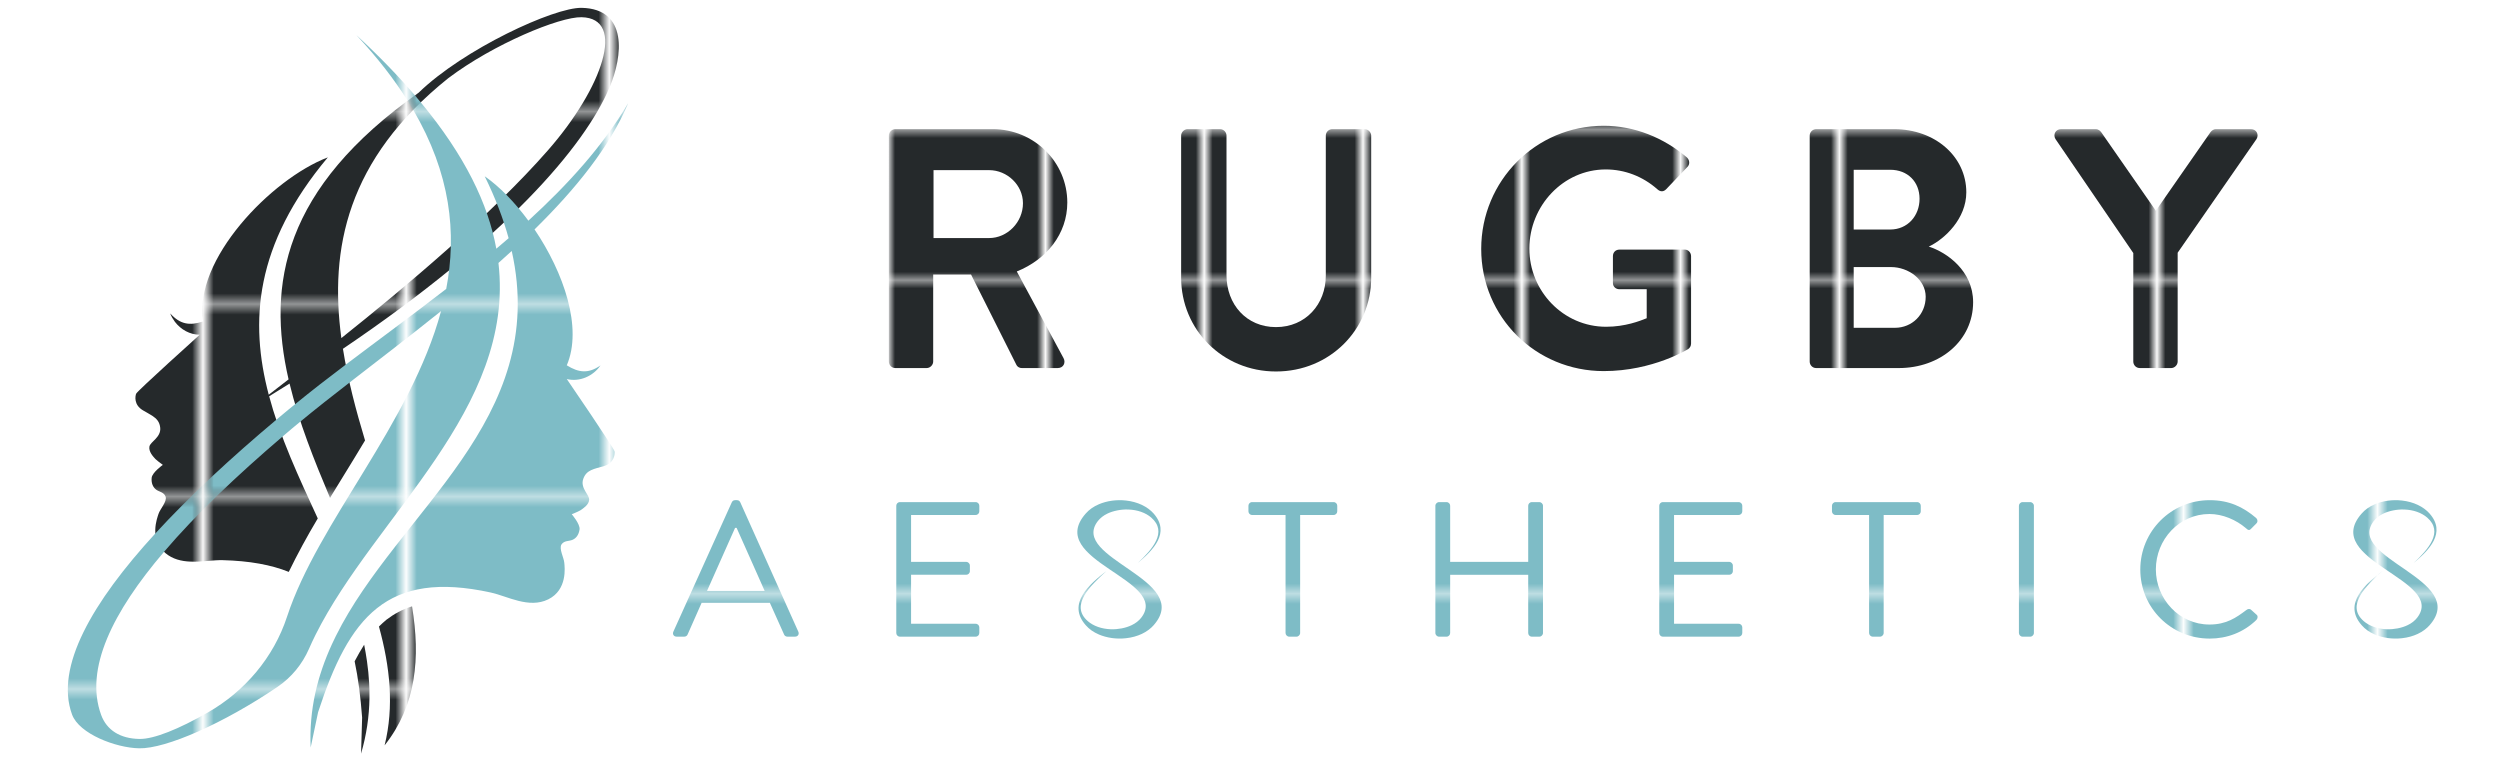 <?xml version="1.0" encoding="utf-8"?>
<!-- Generator: Adobe Illustrator 15.1.0, SVG Export Plug-In . SVG Version: 6.00 Build 0)  -->
<!DOCTYPE svg PUBLIC "-//W3C//DTD SVG 1.1//EN" "http://www.w3.org/Graphics/SVG/1.1/DTD/svg11.dtd">
<svg version="1.1" id="Layer_1" xmlns="http://www.w3.org/2000/svg" xmlns:xlink="http://www.w3.org/1999/xlink" x="0px" y="0px"
	 width="245px" height="75px" viewBox="0 0 245 75" enable-background="new 0 0 245 75" xml:space="preserve">
<pattern  width="18.032" height="17.5" patternUnits="userSpaceOnUse" id="Unnamed_Pattern_13" viewBox="0 -17.5 18.032 17.5" overflow="visible">
	<g>
		<polygon fill="none" points="0,-17.5 18.032,-17.5 18.032,0 0,0 		"/>
		<polygon fill-rule="evenodd" clip-rule="evenodd" fill="#7EBCC6" points="18.032,-17.5 0,-17.5 0,0 18.032,0 		"/>
	</g>
</pattern>
<pattern  width="18.032" height="17.5" patternUnits="userSpaceOnUse" id="Unnamed_Pattern_18" viewBox="0 -17.5 18.032 17.5" overflow="visible">
	<g>
		<polygon fill="none" points="0,-17.5 18.032,-17.5 18.032,0 0,0 		"/>
		<polygon fill-rule="evenodd" clip-rule="evenodd" fill="#25292B" points="18.032,-17.5 0,-17.5 0,0 18.032,0 		"/>
	</g>
</pattern>
<g>
	<defs>
		<rect id="SVGID_1_" x="-23.883" y="-3.117" width="115.967" height="114.334"/>
	</defs>
	<clipPath id="SVGID_2_">
		<use xlink:href="#SVGID_1_"  overflow="visible"/>
	</clipPath>
	<pattern  id="SVGID_3_" xlink:href="#Unnamed_Pattern_18" patternTransform="matrix(1.048 0 0 -1.048 438.567 406.56)">
	</pattern>
	<path clip-path="url(#SVGID_2_)" fill="url(#SVGID_3_)" d="M37.866,60.736c-0.247,0.206-0.493,0.428-0.729,0.664
		c1.085,3.945,1.499,7.839,0.555,11.643c3.126-3.951,3.508-8.575,2.689-13.622C39.432,59.719,38.613,60.166,37.866,60.736"/>
	<pattern  id="SVGID_4_" xlink:href="#Unnamed_Pattern_18" patternTransform="matrix(1.048 0 0 -1.048 438.567 406.56)">
	</pattern>
	<path clip-path="url(#SVGID_2_)" fill="url(#SVGID_4_)" d="M57.004,0.769c-2.694-0.06-11.593,4.054-15.979,8.317
		C27.732,18.458,26.147,27.893,28.28,37.18c-0.811,0.625-1.465,1.129-1.945,1.502C24.456,31.54,24.938,24,32.129,15.42h-0.001h0.001
		C26.54,17.559,18.907,25.518,19.908,31.5c-1.334,0.443-2.257,0.288-3.233-0.789c0.058,0.15,0.126,0.294,0.205,0.433
		c0.05,0.089,0.11,0.172,0.169,0.255c0.032,0.046,0.059,0.097,0.094,0.143c0.579,0.756,1.471,1.263,2.432,1.259
		c-0.002,0.001-6.146,5.53-6.236,5.786c-0.086,0.224-0.249,1.088,0.673,1.627c0.335,0.199,0.643,0.358,0.903,0.527
		c0.433,0.283,0.732,0.597,0.788,1.193c0.079,0.938-0.973,1.354-1.061,1.83c-0.087,0.491,0.355,0.972,0.59,1.221h0l0,0
		c0.014,0.014,0.036,0.031,0.052,0.045c0.24,0.221,0.673,0.527,0.673,0.527s-1.046,0.744-1.094,1.269
		c-0.051,0.538,0.137,0.93,0.435,1.155c0.076,0.058,0.164,0.103,0.253,0.142c0.088,0.041,0.18,0.077,0.266,0.121
		c0.173,0.087,0.329,0.202,0.413,0.425c0.166,0.463-0.546,1.23-0.688,1.67c-0.14,0.425-0.95,2.507,0.667,3.865
		c0.712,0.598,1.563,0.796,2.435,0.834c1.108,0.048,2.246-0.164,3.166-0.143c2.643,0.068,4.775,0.459,6.489,1.151h0
		c0.841-1.726,1.79-3.48,2.842-5.239c-0.914-1.987-1.839-3.976-2.673-5.983c-0.419-1.011-0.814-2.026-1.174-3.048
		c-0.027-0.075-0.055-0.148-0.081-0.224c-0.313-0.9-0.591-1.806-0.834-2.717c0.675-0.417,1.344-0.832,1.999-1.245
		c0.909,3.763,2.405,7.5,3.964,11.197c0.423-0.7,0.861-1.397,1.303-2.125c0.697-1.14,1.429-2.317,2.13-3.498
		c-0.893-2.96-1.687-5.966-2.167-8.982c15.935-10.775,23.651-19.777,26.13-25.623C61.026,5.523,61.565,0.86,57.004,0.769
		 M53.707,14.719c-5.55,6.345-14.034,13.458-20.255,18.413c-1.172-8.728,0.532-17.504,10.476-25.468
		c4.438-3.353,10.919-6.025,13.061-5.977C61.421,1.777,59.064,8.599,53.707,14.719"/>
	<pattern  id="SVGID_5_" xlink:href="#Unnamed_Pattern_18" patternTransform="matrix(1.048 0 0 -1.048 438.567 406.56)">
	</pattern>
	<path clip-path="url(#SVGID_2_)" fill="url(#SVGID_5_)" d="M36.176,66.928c-0.038-0.717-0.111-1.434-0.214-2.142
		c-0.078-0.536-0.167-1.07-0.275-1.603c-0.329,0.521-0.627,1.044-0.933,1.625c0.347,1.633,0.582,3.473,0.734,5.51l-0.104,3.536
		c0.54-1.844,0.793-3.645,0.824-5.42C36.216,67.93,36.202,67.428,36.176,66.928"/>
	<pattern  id="SVGID_6_" xlink:href="#Unnamed_Pattern_13" patternTransform="matrix(1.048 0 0 -1.048 438.563 406.56)">
	</pattern>
	<path clip-path="url(#SVGID_2_)" fill-rule="evenodd" clip-rule="evenodd" fill="url(#SVGID_6_)" d="M55.545,37.146
		c1.258,0.313,2.598-0.292,3.309-1.339c-1.168,0.813-2.103,0.744-3.309-0.005c1.573-3.677-0.298-9.084-3.161-13.319
		c4.028-3.953,7.373-8.097,9.17-12.357c-2.454,4.159-5.886,7.948-9.774,11.501c-1.335-1.811-2.833-3.347-4.277-4.351
		c1.051,2.136,1.816,4.154,2.342,6.067c-0.398,0.346-0.803,0.691-1.206,1.031c-0.798-4.378-3.062-9.111-7.412-14.35
		c-0.18-0.228-0.372-0.451-0.568-0.68c-1.626-1.897-3.522-3.863-5.728-5.897c2.052,2.193,3.703,4.329,5.017,6.417
		c0.19,0.297,0.371,0.595,0.541,0.893c3.676,6.269,4.288,12.085,3.24,17.558c-3.292,2.55-6.656,5.004-9.849,7.422
		c-1.716,1.295-3.384,2.586-4.962,3.878c-0.202,0.158-0.398,0.318-0.595,0.482c-0.42,0.346-0.834,0.697-1.249,1.042
		c-4.383,3.682-8.484,7.464-11.848,11.137c-6.184,6.74-9.865,13.105-8.165,17.748c0.696,1.896,4.292,3.267,6.571,3.31
		c2.62,0.059,8.304-2.454,13.553-6.014c0.007-0.005,0.015-0.01,0.022-0.016c1.355-0.917,2.412-2.211,3.069-3.709
		c0.203-0.465,0.419-0.927,0.648-1.387c5.833-11.661,19.577-22.121,17.924-36.439c0.441-0.393,0.872-0.78,1.302-1.174
		c3.718,16.629-11.152,25.496-17.234,37.731c-0.133,0.271-0.266,0.542-0.389,0.813c-1.417,3.092-2.251,6.402-2.082,10.115
		l0.728-3.458c3.04-9.339,6.737-13.957,16.936-11.726c1.622,0.356,3.725,1.6,5.622,0.665c1.891-0.936,1.615-3.15,1.567-3.598
		c-0.031-0.462-0.542-1.376-0.27-1.785c0.27-0.392,0.711-0.297,1.066-0.445c0.362-0.149,0.623-0.483,0.703-1.02
		c0.074-0.521-0.765-1.493-0.765-1.493s0.573-0.224,0.844-0.382c0.272-0.187,0.844-0.549,0.861-1.043
		c0.026-0.483-0.893-1.141-0.58-2.03c0.313-0.907,1.042-0.966,2.051-1.27c1.008-0.308,1.058-1.183,1.025-1.422
		C60.226,43.983,55.545,37.146,55.545,37.146 M28.132,60.428c-1.307,3.99-4.128,7.323-7.777,9.402
		c-2.809,1.602-5.266,2.615-6.695,2.587c-1.88-0.032-3.203-0.861-3.75-2.36c-1.642-4.5,1.131-10.084,6.162-15.975
		c3.15-3.698,7.193-7.523,11.592-11.279c0.304-0.259,0.611-0.521,0.919-0.781c0.282-0.237,0.574-0.479,0.866-0.717
		c1.482-1.227,3.103-2.497,4.802-3.814c2.854-2.215,5.929-4.558,8.974-7.007C40.255,41.511,31.165,51.168,28.132,60.428"/>
	<pattern  id="SVGID_7_" xlink:href="#Unnamed_Pattern_18" patternTransform="matrix(0.819 0 0 -0.819 -1344.31 -1432.408)">
	</pattern>
	<path clip-path="url(#SVGID_2_)" fill="url(#SVGID_7_)" d="M111.139,12.763c0-0.262,0.234-0.498,0.497-0.498h2.491
		c0.288,0,0.498,0.236,0.498,0.498v10.723c0,2.229,1.519,3.986,3.801,3.986c2.28,0,3.828-1.758,3.828-3.959v-10.75
		c0-0.262,0.209-0.498,0.497-0.498h2.491c0.263,0,0.498,0.236,0.498,0.498v10.906c0,3.984-3.172,7.211-7.314,7.211
		c-4.115,0-7.287-3.227-7.287-7.211V12.763z"/>
	<pattern  id="SVGID_8_" xlink:href="#Unnamed_Pattern_18" patternTransform="matrix(0.819 0 0 -0.819 -1344.31 -1432.408)">
	</pattern>
	<path clip-path="url(#SVGID_2_)" fill="url(#SVGID_8_)" d="M143.605,12.003c2.359,0,4.613,0.918,6.396,2.439
		c0.209,0.209,0.236,0.523,0.025,0.732l-1.625,1.703c-0.209,0.211-0.445,0.211-0.68,0c-1.129-0.994-2.518-1.52-3.961-1.52
		c-3.276,0-5.871,2.805-5.871,6.082c0,3.252,2.595,6.004,5.898,6.004c1.467,0,2.594-0.445,3.119-0.654v-2.229h-2.098
		c-0.289,0-0.498-0.209-0.498-0.473v-2.07c0-0.291,0.209-0.5,0.498-0.5h5.033c0.264,0,0.473,0.238,0.473,0.5v6.713
		c0,0.209-0.105,0.338-0.209,0.418c0,0-2.701,1.703-6.502,1.703c-5.217,0-9.411-4.141-9.411-9.385S138.389,12.003,143.605,12.003"/>
	<pattern  id="SVGID_9_" xlink:href="#Unnamed_Pattern_18" patternTransform="matrix(0.819 0 0 -0.819 -1344.31 -1432.408)">
	</pattern>
	<path clip-path="url(#SVGID_2_)" fill="url(#SVGID_9_)" d="M159.428,12.763c0-0.262,0.209-0.496,0.498-0.496h6.002
		c3.121,0,5.533,2.096,5.533,4.85c0,2.02-1.652,3.59-2.883,4.168c1.389,0.445,3.406,1.861,3.406,4.271
		c0,2.938-2.518,5.061-5.715,5.061h-6.344c-0.289,0-0.498-0.236-0.498-0.498V12.763z M165.615,19.974
		c1.336,0,2.254-1.049,2.254-2.361c0-1.311-0.918-2.229-2.254-2.229h-2.805v4.59H165.615z M165.982,27.524
		c1.311,0,2.357-1.021,2.357-2.387c0-1.311-1.311-2.279-2.672-2.279h-2.857v4.666H165.982z"/>
	<pattern  id="SVGID_10_" xlink:href="#Unnamed_Pattern_18" patternTransform="matrix(0.819 0 0 -0.819 -1344.31 -1432.408)">
	</pattern>
	<path clip-path="url(#SVGID_2_)" fill="url(#SVGID_10_)" d="M184.291,21.782l-5.979-8.756c-0.209-0.342,0-0.76,0.42-0.76h2.674
		c0.213,0,0.342,0.129,0.422,0.234l4.193,6.029l4.195-6.029c0.078-0.105,0.209-0.234,0.418-0.234h2.699
		c0.422,0,0.631,0.418,0.422,0.76l-6.057,8.73v8.361c0,0.262-0.236,0.498-0.496,0.498h-2.412c-0.289,0-0.5-0.236-0.5-0.498V21.782z"
		/>
	<pattern  id="SVGID_11_" xlink:href="#Unnamed_Pattern_18" patternTransform="matrix(0.819 0 0 -0.819 -1344.31 -1432.408)">
	</pattern>
	<path clip-path="url(#SVGID_2_)" fill="url(#SVGID_11_)" d="M98.77,8.453c0-0.262,0.209-0.498,0.497-0.498h7.497
		c3.147,0,5.716,2.518,5.716,5.637c0,2.412-1.598,4.379-3.88,5.297l3.592,6.66c0.184,0.338,0,0.76-0.446,0.76h-2.753
		c-0.235,0-0.368-0.133-0.419-0.238l-3.488-6.945h-2.909v6.684c0,0.262-0.235,0.5-0.498,0.5h-2.412c-0.288,0-0.497-0.238-0.497-0.5
		V8.453z M106.476,16.32c1.389,0,2.596-1.207,2.596-2.676c0-1.389-1.207-2.541-2.596-2.541h-4.274v5.217H106.476z"/>
</g>
<pattern  id="SVGID_12_" xlink:href="#Unnamed_Pattern_18" patternTransform="matrix(0.819 0 0 -0.819 -1344.31 -1432.408)">
</pattern>
<path fill="url(#SVGID_12_)" d="M87.107,13.294c0-0.335,0.267-0.635,0.634-0.635h9.563c4.014,0,7.292,3.211,7.292,7.19
	c0,3.077-2.039,5.584-4.95,6.755l4.582,8.496c0.235,0.432,0,0.969-0.569,0.969h-3.511c-0.3,0-0.469-0.169-0.535-0.303l-4.449-8.861
	h-3.711v8.526c0,0.335-0.3,0.638-0.635,0.638h-3.077c-0.368,0-0.634-0.303-0.634-0.638V13.294z M96.938,23.329
	c1.772,0,3.312-1.538,3.312-3.412c0-1.772-1.54-3.243-3.312-3.243h-5.452v6.655H96.938z"/>
<pattern  id="SVGID_13_" xlink:href="#Unnamed_Pattern_18" patternTransform="matrix(0.819 0 0 -0.819 -1344.31 -1432.408)">
</pattern>
<path fill="url(#SVGID_13_)" d="M115.75,13.294c0-0.335,0.299-0.635,0.634-0.635h3.178c0.368,0,0.635,0.3,0.635,0.635v13.677
	c0,2.844,1.938,5.085,4.848,5.085c2.909,0,4.884-2.242,4.884-5.049V13.294c0-0.335,0.267-0.635,0.634-0.635h3.178
	c0.335,0,0.635,0.3,0.635,0.635v13.912c0,5.083-4.046,9.199-9.33,9.199c-5.249,0-9.295-4.116-9.295-9.199V13.294z"/>
<pattern  id="SVGID_14_" xlink:href="#Unnamed_Pattern_18" patternTransform="matrix(0.819 0 0 -0.819 -1344.31 -1432.408)">
</pattern>
<path fill="url(#SVGID_14_)" d="M157.165,12.325c3.011,0,5.886,1.17,8.159,3.11c0.267,0.267,0.303,0.669,0.033,0.936l-2.072,2.173
	c-0.267,0.269-0.569,0.269-0.867,0c-1.44-1.27-3.211-1.938-5.053-1.938c-4.179,0-7.488,3.578-7.488,7.758
	c0,4.147,3.31,7.659,7.522,7.659c1.872,0,3.31-0.568,3.979-0.836v-2.843h-2.676c-0.368,0-0.635-0.267-0.635-0.602v-2.641
	c0-0.372,0.267-0.638,0.635-0.638h6.419c0.337,0,0.604,0.303,0.604,0.638v8.562c0,0.267-0.135,0.432-0.267,0.533
	c0,0-3.444,2.172-8.294,2.172c-6.653,0-12.005-5.282-12.005-11.97C145.16,17.708,150.512,12.325,157.165,12.325"/>
<pattern  id="SVGID_15_" xlink:href="#Unnamed_Pattern_18" patternTransform="matrix(0.819 0 0 -0.819 -1344.31 -1432.408)">
</pattern>
<path fill="url(#SVGID_15_)" d="M177.35,13.294c0-0.334,0.267-0.634,0.634-0.634h7.657c3.98,0,7.057,2.673,7.057,6.187
	c0,2.576-2.106,4.579-3.677,5.318c1.771,0.567,4.345,2.375,4.345,5.449c0,3.746-3.21,6.456-7.288,6.456h-8.094
	c-0.367,0-0.634-0.301-0.634-0.637V13.294z M185.241,22.493c1.704,0,2.875-1.339,2.875-3.012c0-1.672-1.171-2.843-2.875-2.843
	h-3.578v5.855H185.241z M185.709,32.124c1.672,0,3.009-1.303,3.009-3.043c0-1.673-1.672-2.909-3.409-2.909h-3.646v5.952H185.709z"/>
<pattern  id="SVGID_16_" xlink:href="#Unnamed_Pattern_18" patternTransform="matrix(0.819 0 0 -0.819 -1344.31 -1432.408)">
</pattern>
<path fill="url(#SVGID_16_)" d="M209.064,24.799l-7.625-11.169c-0.267-0.436,0-0.969,0.536-0.969h3.409
	c0.271,0,0.438,0.166,0.538,0.299l5.349,7.692l5.352-7.692c0.102-0.133,0.267-0.299,0.533-0.299h3.445
	c0.537,0,0.804,0.533,0.537,0.969l-7.727,11.137v10.666c0,0.335-0.302,0.637-0.633,0.637h-3.077c-0.368,0-0.638-0.301-0.638-0.637
	V24.799z"/>
<pattern  id="SVGID_17_" xlink:href="#Unnamed_Pattern_13" patternTransform="matrix(1 0 0 -1 81.485 21.691)">
</pattern>
<path fill="url(#SVGID_17_)" d="M65.99,61.902l5.727-12.678c0.057-0.114,0.149-0.208,0.32-0.208h0.188
	c0.169,0,0.264,0.094,0.321,0.208l5.688,12.678c0.113,0.245-0.037,0.49-0.32,0.49H77.16c-0.168,0-0.282-0.114-0.318-0.207
	l-1.395-3.109h-6.688l-1.376,3.109c-0.036,0.093-0.151,0.207-0.319,0.207H66.31C66.028,62.393,65.877,62.147,65.99,61.902
	 M74.938,57.909c-0.922-2.054-1.826-4.127-2.75-6.178h-0.149l-2.75,6.178H74.938z"/>
<pattern  id="SVGID_18_" xlink:href="#Unnamed_Pattern_13" patternTransform="matrix(1 0 0 -1 81.485 21.691)">
</pattern>
<path fill="url(#SVGID_18_)" d="M87.835,49.563c0-0.188,0.15-0.356,0.357-0.356h7.422c0.208,0,0.359,0.169,0.359,0.356v0.547
	c0,0.188-0.151,0.357-0.359,0.357h-6.329v4.597h5.407c0.188,0,0.356,0.17,0.356,0.358v0.546c0,0.208-0.168,0.359-0.356,0.359h-5.407
	v4.802h6.329c0.208,0,0.359,0.169,0.359,0.358v0.546c0,0.189-0.151,0.36-0.359,0.36h-7.422c-0.208,0-0.357-0.171-0.357-0.36V49.563z
	"/>
<pattern  id="SVGID_19_" xlink:href="#Unnamed_Pattern_13" patternTransform="matrix(1 0 0 -1 81.485 21.691)">
</pattern>
<path fill="url(#SVGID_19_)" d="M125.983,50.468h-3.278c-0.208,0-0.358-0.169-0.358-0.358v-0.547c0-0.189,0.15-0.357,0.358-0.357
	h7.988c0.206,0,0.357,0.168,0.357,0.357v0.547c0,0.189-0.151,0.358-0.357,0.358h-3.279v11.566c0,0.188-0.169,0.359-0.356,0.359
	h-0.717c-0.189,0-0.357-0.171-0.357-0.359V50.468z"/>
<pattern  id="SVGID_20_" xlink:href="#Unnamed_Pattern_13" patternTransform="matrix(1 0 0 -1 81.485 21.691)">
</pattern>
<path fill="url(#SVGID_20_)" d="M140.667,49.563c0-0.188,0.169-0.356,0.358-0.356h0.734c0.207,0,0.357,0.169,0.357,0.356v5.501
	h7.648v-5.501c0-0.188,0.151-0.356,0.358-0.356h0.734c0.189,0,0.357,0.169,0.357,0.356v12.471c0,0.189-0.168,0.36-0.357,0.36h-0.734
	c-0.207,0-0.358-0.171-0.358-0.36v-5.706h-7.648v5.706c0,0.189-0.15,0.36-0.357,0.36h-0.734c-0.189,0-0.358-0.171-0.358-0.36V49.563
	z"/>
<pattern  id="SVGID_21_" xlink:href="#Unnamed_Pattern_13" patternTransform="matrix(1 0 0 -1 81.485 21.691)">
</pattern>
<path fill="url(#SVGID_21_)" d="M162.607,49.563c0-0.188,0.149-0.356,0.357-0.356h7.423c0.206,0,0.357,0.169,0.357,0.356v0.547
	c0,0.188-0.151,0.357-0.357,0.357h-6.33v4.597h5.406c0.189,0,0.357,0.17,0.357,0.358v0.546c0,0.208-0.168,0.359-0.357,0.359h-5.406
	v4.802h6.33c0.206,0,0.357,0.169,0.357,0.358v0.546c0,0.189-0.151,0.36-0.357,0.36h-7.423c-0.208,0-0.357-0.171-0.357-0.36V49.563z"
	/>
<pattern  id="SVGID_22_" xlink:href="#Unnamed_Pattern_13" patternTransform="matrix(1 0 0 -1 81.485 21.691)">
</pattern>
<path fill="url(#SVGID_22_)" d="M183.17,50.468h-3.278c-0.207,0-0.359-0.169-0.359-0.358v-0.547c0-0.189,0.152-0.357,0.359-0.357
	h7.987c0.206,0,0.357,0.168,0.357,0.357v0.547c0,0.189-0.151,0.358-0.357,0.358H184.6v11.566c0,0.188-0.17,0.359-0.356,0.359h-0.716
	c-0.189,0-0.357-0.171-0.357-0.359V50.468z"/>
<pattern  id="SVGID_23_" xlink:href="#Unnamed_Pattern_13" patternTransform="matrix(1 0 0 -1 81.485 21.691)">
</pattern>
<path fill="url(#SVGID_23_)" d="M197.854,49.563c0-0.188,0.168-0.356,0.357-0.356h0.753c0.188,0,0.358,0.169,0.358,0.356v12.471
	c0,0.189-0.17,0.36-0.358,0.36h-0.753c-0.189,0-0.357-0.171-0.357-0.36V49.563z"/>
<pattern  id="SVGID_24_" xlink:href="#Unnamed_Pattern_13" patternTransform="matrix(1 0 0 -1 81.485 21.691)">
</pattern>
<path fill="url(#SVGID_24_)" d="M216.55,49.017c1.901,0,3.277,0.659,4.559,1.752c0.151,0.151,0.168,0.377,0.017,0.527l-0.507,0.51
	c-0.152,0.188-0.303,0.169-0.492-0.021c-0.978-0.847-2.314-1.413-3.597-1.413c-2.977,0-5.256,2.507-5.256,5.427
	c0,2.9,2.279,5.405,5.256,5.405c1.64,0,2.601-0.659,3.597-1.411c0.189-0.151,0.34-0.131,0.454-0.057l0.566,0.51
	c0.149,0.111,0.113,0.375-0.021,0.507c-1.28,1.243-2.899,1.829-4.575,1.829c-3.768,0-6.802-2.998-6.802-6.765
	C209.748,52.049,212.782,49.017,216.55,49.017"/>
<pattern  id="SVGID_25_" xlink:href="#Unnamed_Pattern_13" patternTransform="matrix(1 0 0 -1 81.485 21.691)">
</pattern>
<path fill="url(#SVGID_25_)" d="M232.632,51.061c0.109-0.141,0.246-0.277,0.413-0.409c0.154-0.119,0.327-0.227,0.522-0.32
	c0.267-0.129,0.598-0.24,0.975-0.313c0.337-0.066,0.698-0.102,1.07-0.087c0.468,0.016,0.888,0.097,1.252,0.226
	c0.398,0.139,0.735,0.337,1,0.566c1.629,1.409,0.097,3.116-1.321,4.449c1.5-1.265,3.214-2.953,1.559-4.843
	c-0.286-0.326-0.677-0.625-1.168-0.855c-0.441-0.209-0.962-0.36-1.554-0.425c-0.48-0.053-0.939-0.04-1.36,0.017
	c-0.479,0.066-0.916,0.192-1.275,0.344c-0.274,0.116-0.516,0.251-0.728,0.4c-0.216,0.151-0.407,0.323-0.575,0.517
	c-4.047,4.593,8.331,6.485,5.438,10.21c-0.109,0.142-0.245,0.276-0.412,0.409c-0.154,0.118-0.326,0.227-0.522,0.318
	c-0.266,0.129-0.598,0.242-0.974,0.315c-0.337,0.063-0.699,0.101-1.072,0.087c-0.466-0.019-0.886-0.099-1.251-0.228
	c-0.398-0.138-0.735-0.337-1-0.565c-1.815-1.571,0.299-3.514,1.798-4.894l0.019-0.016c-1.609,1.26-3.904,3.168-2.022,5.305
	c0.168,0.192,0.359,0.366,0.575,0.518c0.212,0.147,0.453,0.283,0.728,0.4c0.359,0.151,0.796,0.276,1.275,0.343
	c0.421,0.057,0.88,0.068,1.36,0.016c0.592-0.063,1.112-0.216,1.554-0.423c0.491-0.23,0.882-0.531,1.168-0.857
	C242.018,56.793,229.785,54.727,232.632,51.061"/>
<pattern  id="SVGID_26_" xlink:href="#Unnamed_Pattern_13" patternTransform="matrix(1 0 0 -1 81.485 21.691)">
</pattern>
<path fill="url(#SVGID_26_)" d="M107.592,51.061c0.109-0.141,0.247-0.277,0.414-0.409c0.152-0.119,0.326-0.227,0.521-0.32
	c0.267-0.129,0.598-0.24,0.974-0.313c0.335-0.066,0.699-0.102,1.072-0.087c0.466,0.016,0.886,0.097,1.25,0.226
	c0.399,0.139,0.737,0.337,1.001,0.566c1.629,1.409,0.094,3.116-1.32,4.449c1.5-1.265,3.211-2.953,1.557-4.843
	c-0.286-0.326-0.678-0.625-1.167-0.855c-0.442-0.209-0.964-0.36-1.556-0.425c-0.479-0.053-0.939-0.04-1.359,0.017
	c-0.481,0.066-0.917,0.192-1.276,0.344c-0.274,0.116-0.516,0.251-0.729,0.4c-0.214,0.151-0.405,0.323-0.574,0.517
	c-4.045,4.593,8.331,6.485,5.439,10.21c-0.109,0.142-0.246,0.276-0.414,0.409c-0.153,0.118-0.326,0.227-0.521,0.318
	c-0.265,0.129-0.598,0.242-0.974,0.315c-0.335,0.063-0.699,0.101-1.071,0.087c-0.466-0.019-0.885-0.099-1.25-0.228
	c-0.399-0.138-0.737-0.337-1.001-0.565c-1.816-1.571,0.301-3.514,1.799-4.894l0.019-0.016c-1.61,1.26-3.906,3.168-2.024,5.305
	c0.168,0.192,0.36,0.366,0.574,0.518c0.213,0.147,0.455,0.283,0.729,0.4c0.36,0.151,0.795,0.276,1.276,0.343
	c0.42,0.057,0.88,0.068,1.359,0.016c0.592-0.063,1.114-0.216,1.556-0.423c0.489-0.23,0.881-0.531,1.167-0.857
	C116.977,56.793,104.746,54.727,107.592,51.061"/>
</svg>
